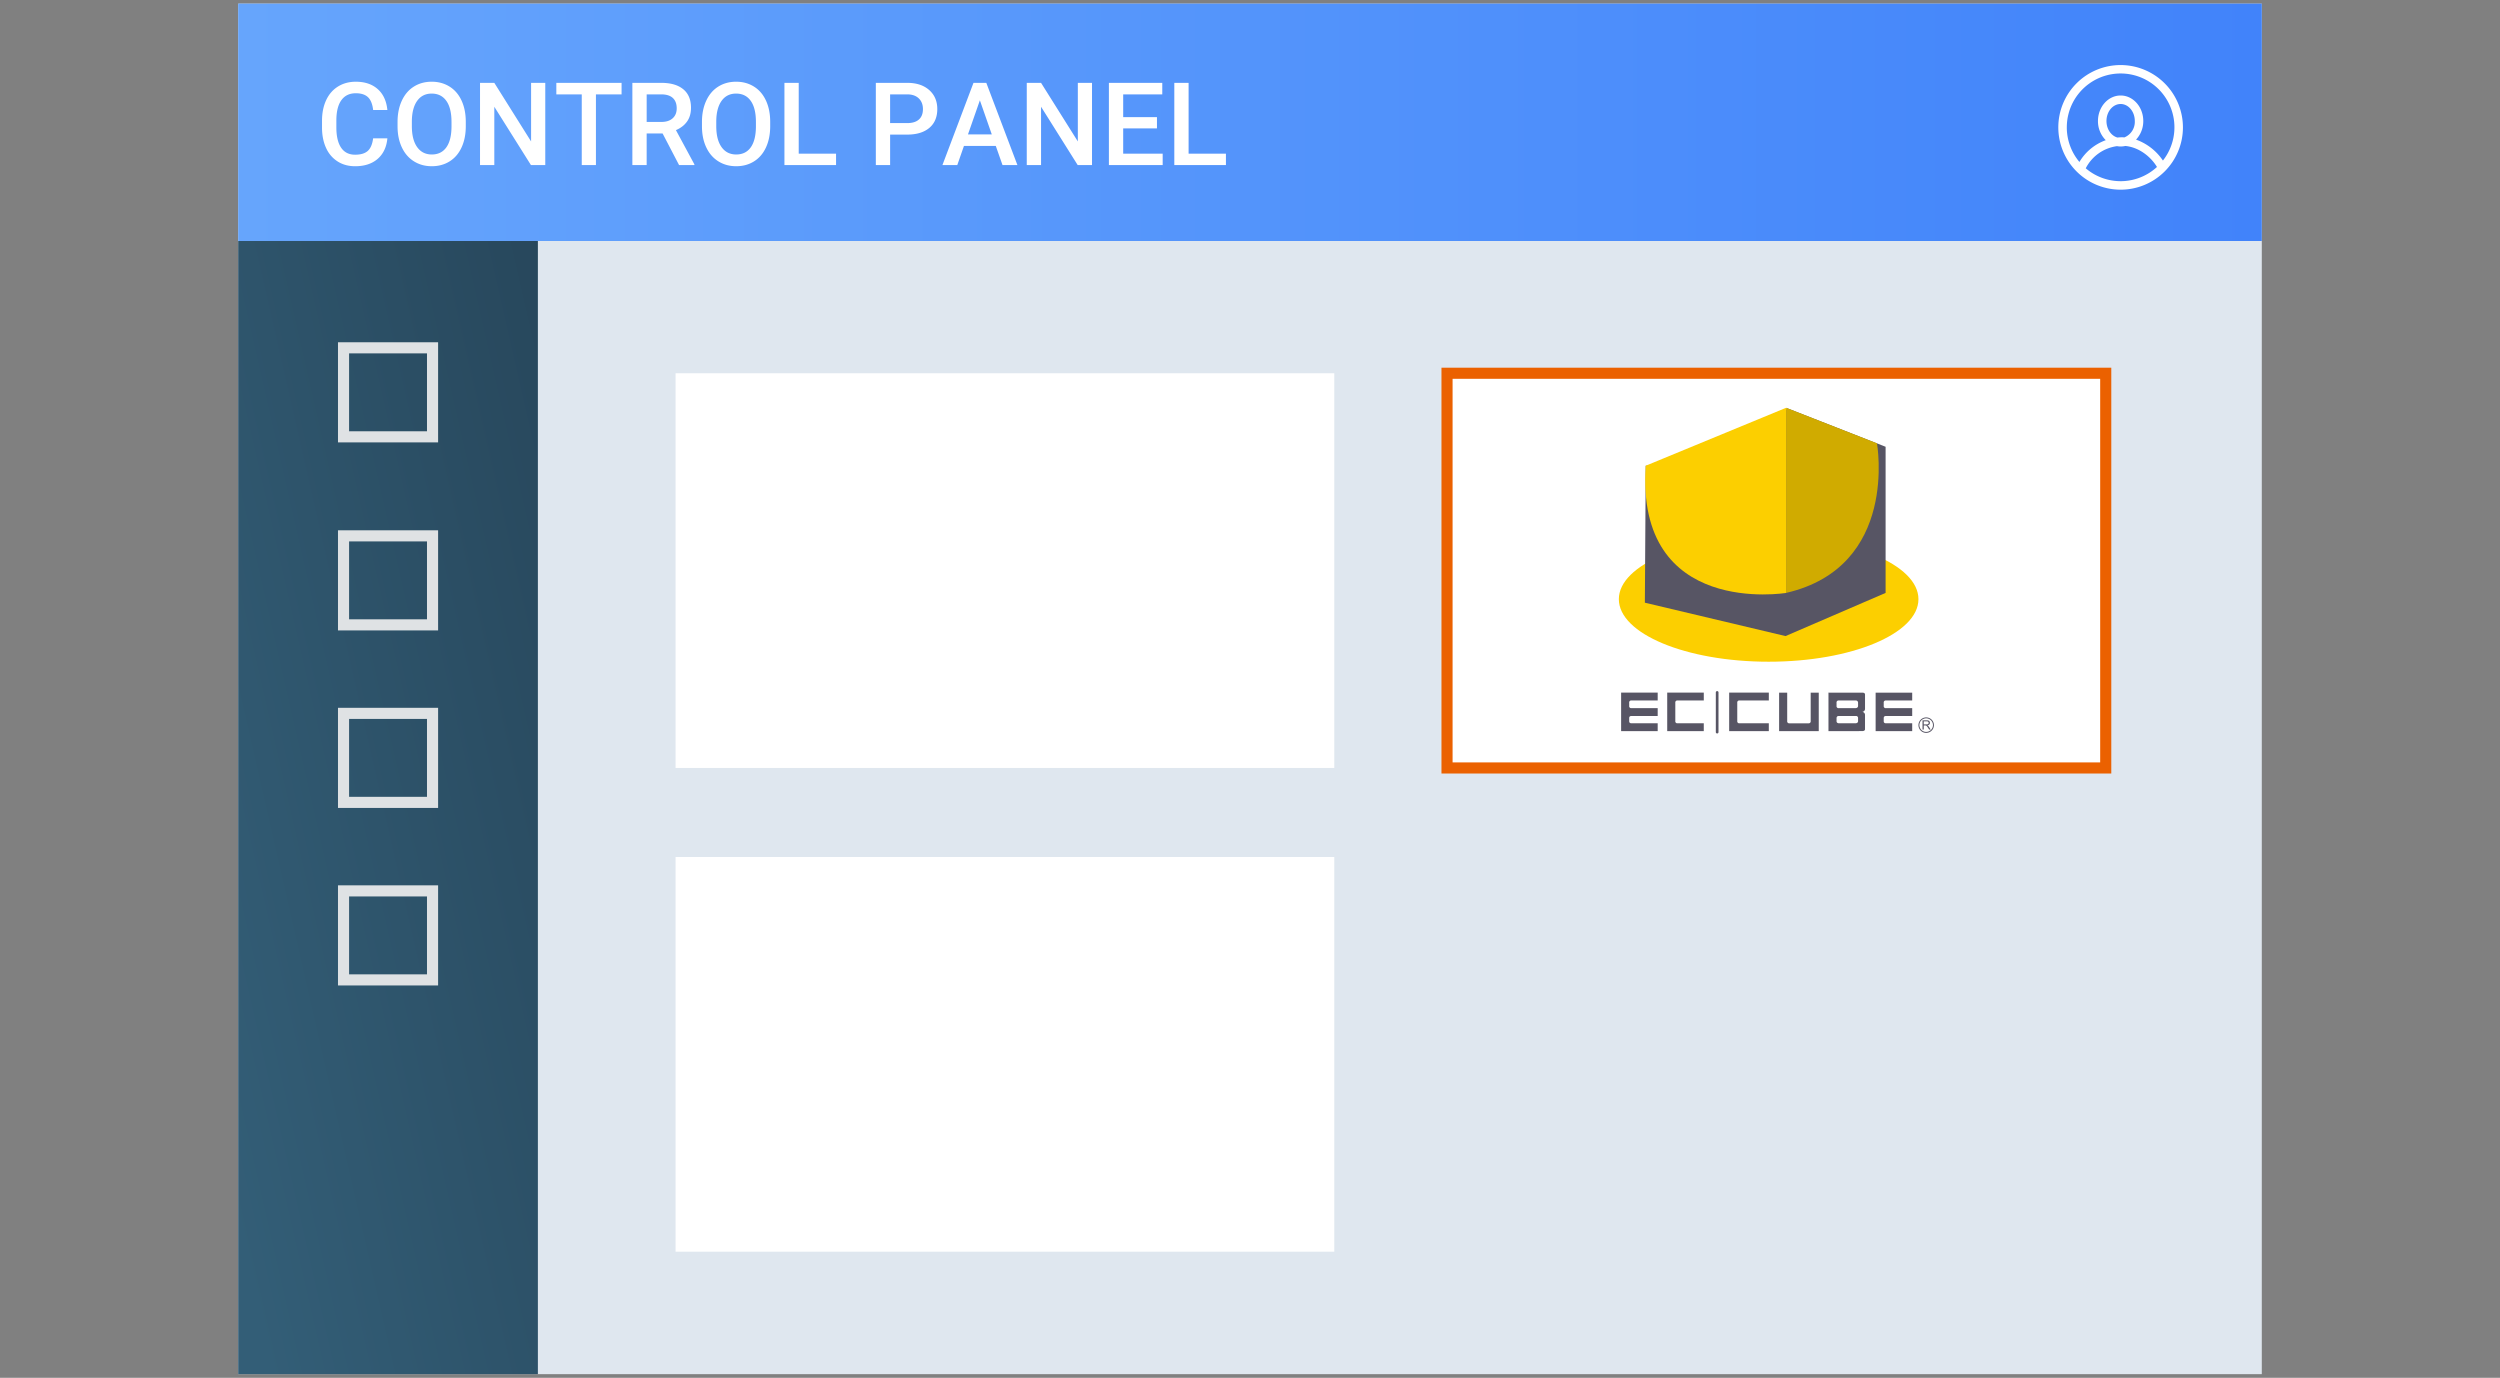 <svg id="_イヤー_1" xmlns="http://www.w3.org/2000/svg" width="225" height="124" viewBox="0 0 225 124"><rect x="0" y="0" width="225" height="124" fill="#808080" stroke="none"/><defs><linearGradient id="_称未設定グラデーション_283" x1="21.438" y1="11.008" x2="203.562" y2="11.008" gradientUnits="userSpaceOnUse"><stop offset="0" stop-color="#66a5fc"/><stop offset="1" stop-color="#4183fa"/></linearGradient><linearGradient id="_称未設定グラデーション_277" x1="13.21" y1="77.63" x2="99.332" y2="58.003" gradientUnits="userSpaceOnUse"><stop offset=".004" stop-color="#335e77"/><stop offset="1" stop-color="#1d3344"/></linearGradient><style>.cls-3{fill:#fff}.cls-7,.cls-8{fill:#575564}.cls-9{stroke-miterlimit:10;fill:none;stroke:#dfe2e4}.cls-11,.cls-8{fill-rule:evenodd}.cls-11{fill:#fccf00}</style></defs><rect x="21.438" y=".327" width="182.123" height="123.347" fill="#dfe7ef"/><rect x="21.438" y=".327" width="182.123" height="21.363" fill="url(#_称未設定グラデーション_283)"/><rect x="21.438" y="21.69" width="26.971" height="101.983" fill="url(#_称未設定グラデーション_277)"/><rect class="cls-9" x="30.918" y="31.304" width="8.011" height="8.011"/><rect class="cls-9" x="30.918" y="48.227" width="8.011" height="8.011"/><rect class="cls-9" x="30.918" y="64.203" width="8.011" height="8.011"/><rect class="cls-9" x="30.918" y="80.18" width="8.011" height="8.011"/><rect class="cls-3" x="60.801" y="33.593" width="59.284" height="35.524"/><rect class="cls-3" x="60.801" y="77.129" width="59.284" height="35.524"/><rect x="130.232" y="33.593" width="59.284" height="35.524" stroke-miterlimit="10" stroke="#eb6100" fill="#fff"/><path id="User" d="M190.856 5.855a5.608 5.608 0 105.608 5.608 5.615 5.615 0 00-5.608-5.608zm-4.843 5.608a4.843 4.843 0 118.65 2.987 4.903 4.903 0 00-2.419-1.884 2.425 2.425 0 00.651-1.677c0-1.264-.915-2.294-2.039-2.294s-2.039 1.03-2.039 2.294c-.007.647.246 1.27.702 1.728a4.545 4.545 0 00-2.371 1.96 4.836 4.836 0 01-1.136-3.115zm4.971.892c-.14 0-.279.01-.417.023-.564-.155-.985-.762-.985-1.489 0-.844.571-1.529 1.275-1.529s1.275.686 1.275 1.529a1.513 1.513 0 01-.937 1.476c-.07-.005-.139-.01-.21-.01zm-3.267 2.791a3.727 3.727 0 012.812-1.993 1.815 1.815 0 00.749-.017c1.236.117 2.292.966 2.85 1.891a4.826 4.826 0 01-6.411.12z" fill-rule="evenodd" fill="#fff"/><g id="_ループ_11321"><path id="_ス_70443" class="cls-11" d="M145.696 53.926c0-3.107 6.036-5.627 13.482-5.627s13.482 2.519 13.482 5.627-6.036 5.628-13.482 5.628-13.482-2.52-13.482-5.628"/><path id="_ス_70444" class="cls-8" d="M148.116 41.915l-.078 12.328 12.659 3.004 9.007-3.885V40.209l-8.84-3.46-4.671 5.165h-8.078z"/><path id="_ス_70445" d="M160.752 36.698l8.175 3.203s1.999 11.109-8.175 13.46V36.698z" fill="#d0ab00" fill-rule="evenodd"/><path id="_ス_70446" class="cls-11" d="M148.116 41.915l12.637-5.216v16.664s-13.567 2.248-12.637-11.447"/><path id="_ス_70447" class="cls-7" d="M173.026 65.662v-.833h.37a.486.486 0 01.169.022.185.185 0 01.093.079.242.242 0 01.035.126.21.21 0 01-.057.149.286.286 0 01-.177.077.313.313 0 01.067.042c.035.033.066.07.092.11l.145.227h-.139l-.11-.173a1.373 1.373 0 00-.08-.115.297.297 0 00-.056-.056.2.2 0 00-.05-.022.417.417 0 00-.061-.004h-.128v.37h-.111zm.11-.465h.238c.04.002.08-.004.118-.016a.124.124 0 00.065-.05.14.14 0 00.022-.075.127.127 0 00-.043-.097.2.2 0 00-.136-.038h-.263v.276z"/><path id="_ス_70448" class="cls-7" d="M174.009 65.261h-.043a.61.61 0 11-.178-.43.606.606 0 01.179.431h.086a.696.696 0 10-.696.697.696.696 0 00.696-.697h-.043z"/><path id="_ス_70449" class="cls-8" d="M145.901 62.337v3.465h3.291v-.707h-2.362c-.134 0-.202-.064-.202-.192v-.272c0-.128.068-.192.202-.192h2.362v-.706h-2.362a.178.178 0 01-.202-.202v-.286a.177.177 0 01.202-.201h2.362v-.707h-3.291z"/><path id="_ス_70450" class="cls-8" d="M150.049 62.337v3.465h3.291v-.707h-2.361a.175.175 0 01-.201-.196v-1.66a.176.176 0 01.153-.196.2.2 0 01.049 0h2.361v-.707h-3.291z"/><path id="_ス_70451" class="cls-8" d="M168.807 62.338v3.464h3.291v-.706h-2.361c-.135 0-.202-.064-.202-.192v-.272c0-.128.067-.192.202-.192h2.361v-.706h-2.361a.178.178 0 01-.202-.201v-.287a.178.178 0 01.202-.202h2.361v-.706h-3.291z"/><path id="_ス_70452" class="cls-8" d="M155.625 62.338v3.464h3.568v-.706h-2.638a.176.176 0 01-.201-.196v-1.66a.177.177 0 01.202-.197h2.638v-.706h-3.568z"/><path id="_ス_70453" class="cls-8" d="M160.12 65.802h3.568v-3.464h-.726V64.9a.176.176 0 01-.202.197h-1.711a.176.176 0 01-.201-.197v-2.562h-.728v3.464z"/><path id="_ス_70454" class="cls-8" d="M166.971 63.734h-1.48a.178.178 0 01-.202-.201v-.287a.178.178 0 01.202-.202h1.499l-.002.003a.198.198 0 01.238.2v.269s.027.218-.255.218m.011 1.361h-1.448a.27.27 0 01-.204-.065.193.193 0 01-.04-.127v-.272a.28.28 0 01.011-.076l.014-.029a.152.152 0 01.081-.071l.012-.005a.483.483 0 01.084-.011h1.546a.175.175 0 01.188.162v.287s.026.207-.244.207m.602-1.025a.271.271 0 00.268-.267v-1.297c-.003-.186-.246-.166-.246-.166l-3.044-.003v3.464l3.045-.002s.241.006.244-.166v-1.297a.273.273 0 00-.268-.268"/><path id="_ス_70455" class="cls-7" d="M154.423 62.319v3.572a.12.12 0 10.242 0v-3.572a.12.12 0 10-.242 0"/></g><g><path class="cls-3" d="M34.864 12.45c-.074.79-.366 1.405-.874 1.848-.509.442-1.185.663-2.029.663-.589 0-1.109-.139-1.558-.419a2.757 2.757 0 01-1.04-1.192c-.244-.515-.371-1.113-.381-1.795v-.691c0-.697.124-1.312.371-1.845s.603-.942 1.065-1.23c.463-.288.998-.433 1.604-.433.817 0 1.475.222 1.973.664s.788 1.068.869 1.879h-1.281c-.061-.533-.216-.916-.465-1.152-.249-.235-.614-.354-1.096-.354-.559 0-.989.205-1.289.613-.3.409-.454 1.009-.46 1.799v.656c0 .801.143 1.412.429 1.832.287.422.706.631 1.258.631.505 0 .885-.113 1.139-.34.254-.227.415-.605.483-1.134h1.281zm7.057-1.099c0 .726-.125 1.362-.376 1.909-.251.548-.609.968-1.075 1.261-.466.293-1.002.439-1.609.439-.6 0-1.135-.146-1.604-.439-.47-.293-.832-.711-1.088-1.253-.256-.542-.386-1.167-.389-1.876v-.417c0-.722.128-1.358.384-1.911s.617-.976 1.083-1.269c.466-.293 1-.44 1.604-.44s1.138.146 1.604.436c.466.289.826.707 1.08 1.25.254.545.383 1.178.386 1.899v.411zm-1.286-.386c0-.82-.155-1.449-.465-1.886-.311-.438-.75-.656-1.319-.656-.556 0-.991.218-1.304.653s-.474 1.052-.48 1.848v.427c0 .814.159 1.442.476 1.887.317.443.756.666 1.319.666.569 0 1.007-.217 1.314-.65.307-.435.46-1.068.46-1.902v-.386zm8.439 3.894h-1.287l-3.299-5.251v5.251h-1.286V7.457h1.286l3.31 5.272V7.457h1.276v7.402zm6.868-6.365h-2.308v6.365h-1.276V8.494H50.07V7.457h5.872v1.037zm3.691 3.518h-1.434v2.847h-1.286V7.457h2.603c.854 0 1.513.192 1.978.576.464.383.696.938.696 1.664 0 .494-.119.909-.358 1.243-.239.335-.572.591-.999.771l1.663 3.083v.065h-1.378l-1.484-2.847zm-1.434-1.037h1.322c.434 0 .773-.108 1.017-.327.244-.219.366-.518.366-.898 0-.396-.113-.703-.338-.92-.226-.217-.562-.328-1.009-.336H58.2v2.481zm11.119.376c0 .726-.125 1.362-.376 1.909-.251.548-.609.968-1.075 1.261-.466.293-1.002.439-1.609.439-.6 0-1.135-.146-1.604-.439-.47-.293-.832-.711-1.088-1.253-.256-.542-.386-1.167-.389-1.876v-.417c0-.722.128-1.358.384-1.911s.617-.976 1.083-1.269c.466-.293 1-.44 1.604-.44s1.138.146 1.604.436c.466.289.826.707 1.08 1.25.254.545.383 1.178.386 1.899v.411zm-1.286-.386c0-.82-.155-1.449-.465-1.886-.311-.438-.75-.656-1.319-.656-.556 0-.991.218-1.304.653s-.474 1.052-.48 1.848v.427c0 .814.159 1.442.476 1.887.317.443.756.666 1.319.666.569 0 1.007-.217 1.314-.65.307-.435.46-1.068.46-1.902v-.386zm3.853 2.868h3.36v1.026h-4.646V7.457h1.286v6.376zm8.226-1.718v2.744h-1.286V7.457h2.832c.827 0 1.484.217 1.97.646.486.432.729 1.002.729 1.711 0 .726-.238 1.291-.714 1.694s-1.143.606-2 .606h-1.53zm0-1.037h1.545c.458 0 .807-.108 1.047-.324.241-.215.361-.525.361-.932 0-.4-.122-.72-.366-.959-.244-.238-.58-.361-1.007-.369H80.11v2.584zm9.512 2.058h-2.868l-.6 1.723h-1.337l2.796-7.402h1.154l2.801 7.402h-1.342l-.605-1.723zm-2.506-1.037h2.145l-1.073-3.07-1.072 3.07zm11.164 2.76h-1.287l-3.299-5.251v5.251h-1.286V7.457h1.286l3.31 5.272V7.457h1.276v7.402zm5.846-3.305h-3.04v2.278h3.554v1.026h-4.84V7.457h4.804v1.037h-3.518v2.045h3.04v1.016zm2.847 2.279h3.36v1.026h-4.646V7.457h1.286v6.376z"/></g></svg>